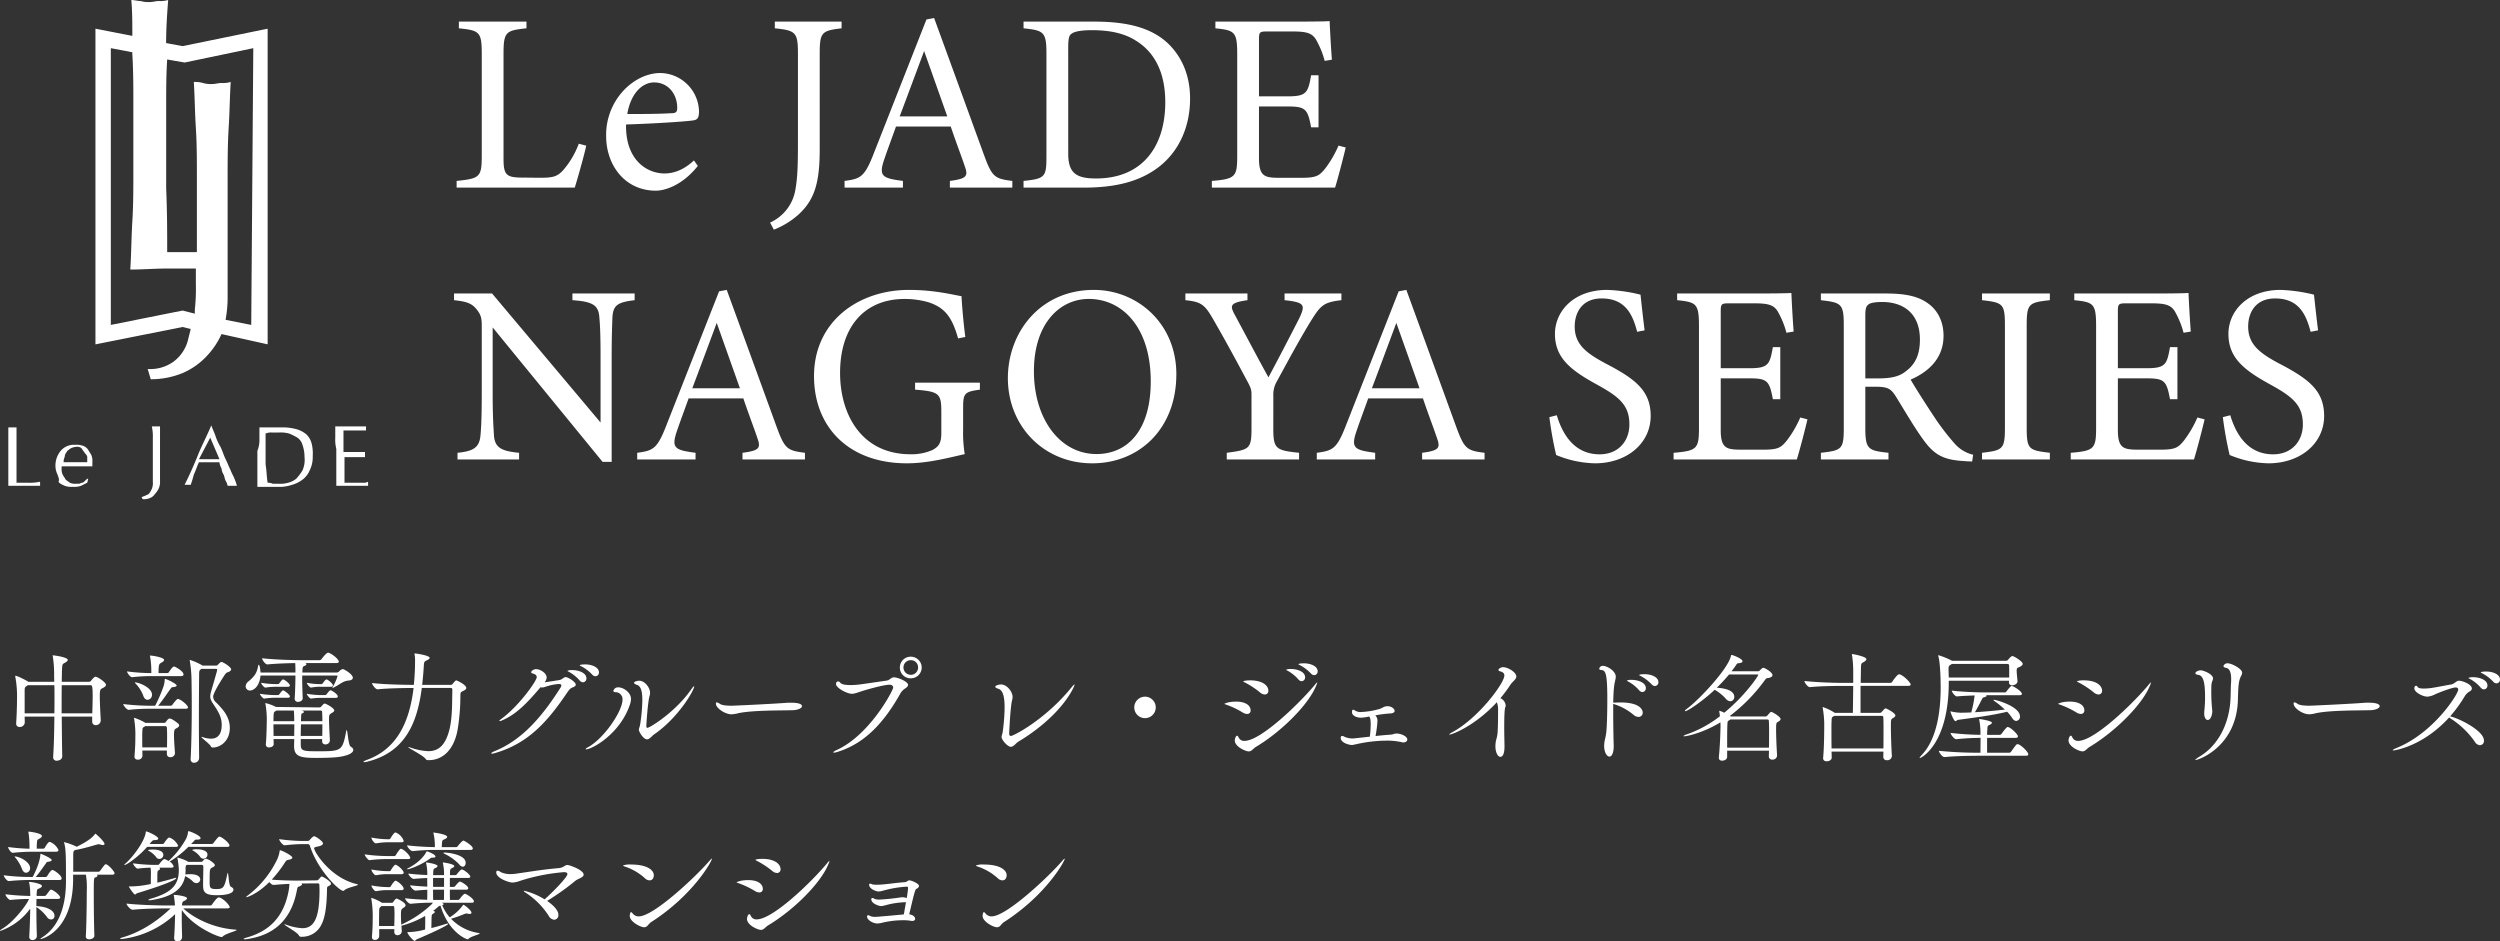 <svg xmlns="http://www.w3.org/2000/svg" width="910.36" height="342.795" viewBox="0 0 910.36 342.795">
  <rect x="0" y="0" width="910.36" height="342.795" fill="#333333" stroke="none"/>
  <g id="グループ_246" data-name="グループ 246" transform="translate(-124.968 -97.681)">
    <path id="パス_178" data-name="パス 178" d="M35.728-27.9c-.484,0-1.54,1.364-1.584,1.452a.969.969,0,0,1-.7.4H23.452c.044-2.288.044-4.048.132-5.1.088-1.5.352-1.452,1.056-1.848.616-.352,1.012-.7,1.012-1.012,0-1.012-4.884-1.672-5.456-1.672-.044,0-.088,0-.088.044s.044.132.088.308A43.3,43.3,0,0,1,20.68-28.2c0,.66.044,1.364.044,2.156h-9.46l-.176-.132c-.352-.264-3.74-2.068-4.532-2.068-.044,0-.044.044-.044.132a1.161,1.161,0,0,0,.044.308,39.232,39.232,0,0,1,.616,6.292c0,1.54,0,5.764-.308,10.428v.176A1.158,1.158,0,0,0,8.1-9.592,1.8,1.8,0,0,0,9.988-11.22v-.044c0-.748-.044-1.452-.044-2.112H20.768c-.044,5.368-.176,10.78-.44,14.564v.176a1.2,1.2,0,0,0,1.32,1.32c.66,0,1.98-.352,1.98-1.628V1.012C23.54-3.256,23.5-8.4,23.452-13.376H34.54v1.76a1.258,1.258,0,0,0,1.32,1.364,1.791,1.791,0,0,0,1.8-1.716V-12.1c-.176-3.036-.352-6.556-.352-8.756,0-2.376.22-2.464.88-2.816.792-.4,1.364-.748,1.364-1.276C39.556-25.828,36.52-27.9,35.728-27.9ZM34.584-14.564H23.408c0-3.74,0-7.3.044-10.252H33.968c.484,0,.748.264.748,4C34.716-19.052,34.628-16.94,34.584-14.564Zm-13.816,0H9.944v-8.1c0-1.188.044-1.408.792-1.892l.352-.264h9.68c.044,1.5.044,3.124.044,4.84C20.812-18.216,20.812-16.412,20.768-14.564Zm60.808-18.7c-.22,0-.264,0-1.32,1.056a.857.857,0,0,1-.66.264H74.712l-.176-.132a22,22,0,0,0-4.4-1.936c-.088,0-.088.044-.088.132a.774.774,0,0,0,.044.264,45.544,45.544,0,0,1,.616,6.908c.044,2.64.088,5.984.088,9.592,0,6.556-.132,13.9-.4,19.052v.132a1.194,1.194,0,0,0,1.232,1.364A1.8,1.8,0,0,0,73.48,1.76c-.044-4.532-.088-9.328-.088-14.036,0-5.72.044-11.308.088-16.192,0-1.716.132-1.76.66-2.156l.176-.132H79.64c.264,0,.44.132.44.352,0,.044-.132.66-2.2,7.744a7.561,7.561,0,0,0-.352,1.936c0,1.056.44,1.76,1.276,3.036,1.452,2.2,2.9,4.312,2.9,7.3,0,1.76-.352,5.06-3.916,5.06A9.675,9.675,0,0,1,74.8-5.9a1.018,1.018,0,0,0-.4-.088c-.088,0-.088,0-.088.044,0,.352,2.948,2.42,3.432,3.388a.738.738,0,0,0,.792.44c2.464,0,6.116-2.2,6.116-7.128,0-4.312-2.948-7.172-4.84-9.152a3.157,3.157,0,0,1-1.232-2.2c0-.264.044-1.584,4.18-7.92.528-.792.792-.88,1.144-1.012.7-.22,1.232-.572,1.232-1.056C85.14-31.372,82.28-33.264,81.576-33.264ZM65.956-10.736s-2.244-1.936-3.212-1.936c-.572,0-1.276,1.1-1.364,1.232a.758.758,0,0,1-.616.352H53.9l-.044-.044a20.341,20.341,0,0,0-4-1.8c-.088,0-.088.044-.088.132a.774.774,0,0,0,.044.264,35.606,35.606,0,0,1,.44,6.82c0,1.672-.044,3.52-.308,6.776v.132a1.061,1.061,0,0,0,1.188,1.1A1.536,1.536,0,0,0,52.844.924c0-.66-.044-1.32-.044-1.936h8.932V.22a1.153,1.153,0,0,0,1.276,1.188A1.568,1.568,0,0,0,64.68,0V-.088c-.176-2.552-.352-4.752-.352-6.424,0-2.068.176-2.2.88-2.6.44-.264,1.012-.572,1.012-1.056A.946.946,0,0,0,65.956-10.736Zm-4.18,8.58H52.8c-.044-1.144-.044-2.244-.044-3.388,0-.792,0-1.628.044-2.464.088-1.5.088-1.232.792-1.716l.22-.176h7.3a.549.549,0,0,1,.616.528c.088,1.056.088,2.112.088,3.256S61.82-3.7,61.776-2.156ZM66-19.756c-.088,0-.176-.044-.264-.044-.44,0-1.716,1.716-1.98,2.112a.825.825,0,0,1-.572.352h-4.62c1.716-2.068,3.52-4.84,4.444-6.072.352-.44.352-.66,1.012-.7.88-.088,1.276-.308,1.276-.572,0-.66-3.74-2.42-4.224-2.42-.132,0-.088.132-.132.484a9.476,9.476,0,0,1-.44,2.288,54.381,54.381,0,0,1-3.036,7H55.616a84.788,84.788,0,0,1-9.768-.616c0,.484,1.276,2.112,1.98,2.112h.044a67.785,67.785,0,0,1,7.612-.4H68.508c.7,0,.924-.22.924-.484C69.432-17.336,67.54-19.184,66-19.756ZM64.592-31.548c-.088,0-.176-.044-.308-.044-.484,0-1.584,1.672-1.8,2.024a.825.825,0,0,1-.572.352H58.7c0-3.212.22-3.344,1.1-3.828.572-.308.924-.66.924-.968,0-.88-4.048-1.584-5.1-1.584-.044,0-.088,0-.088.044a1.119,1.119,0,0,0,.088.308,29.957,29.957,0,0,1,.44,5.412v.616a68.553,68.553,0,0,1-8.844-.616c0,.484,1.144,2.112,1.848,2.112H49.1a60.116,60.116,0,0,1,7.172-.4H66.924c.7,0,.88-.308.88-.572C67.8-29.744,65.692-31.064,64.592-31.548ZM50.2-25.828c-.088,0-.132,0-.132.044q0,.132.4.528a12.781,12.781,0,0,1,2.64,4.18c.352,1.144,1.012,1.584,1.628,1.584A1.765,1.765,0,0,0,56.32-21.34C56.32-23.98,51.48-25.828,50.2-25.828ZM128.656-2.464c-.88-.484-1.1-6.028-1.452-6.028-.044,0-.088.132-.176.484-1.408,7.216-1.672,7.26-10.6,7.26-5.5,0-5.94-.264-5.94-2.64v-1.8h7.788V-4.4a1.094,1.094,0,0,0,1.188,1.144,1.522,1.522,0,0,0,1.628-1.408v-.088c-.088-1.672-.308-5.544-.308-7.568V-12.8c0-1.1.176-1.408.836-1.8.484-.264,1.056-.572,1.056-1.012,0-.924-3.08-2.508-3.432-2.508a.782.782,0,0,0-.44.176c-.264.22-.616.66-.924.968a.645.645,0,0,1-.572.264l-15.84-.176A17.017,17.017,0,0,0,97.636-18.3c-.044,0-.044,0-.044.088a.774.774,0,0,0,.044.264,34.114,34.114,0,0,1,.484,5.1c0,1.76-.088,6.864-.352,9.5v.132a1.051,1.051,0,0,0,1.188,1.056c.528,0,1.672-.22,1.672-1.232v-.044c0-.484-.044-1.1-.044-1.76h7.524c0,1.012-.044,1.848-.044,2.332V-2.6c0,3.872,2.42,4.268,8.228,4.268,2.508,0,5.632-.088,7.3-.264,4-.4,6.028-1.54,6.028-2.64C129.624-1.672,129.316-2.068,128.656-2.464Zm-2.86-28.2c-.528,0-1.188.66-1.364.88a1.312,1.312,0,0,1-.748.352H111.056c0-.308.044-.572.044-.836.088-1.144.088-1.32.792-1.584.352-.132.66-.352.66-.616q0-.2-.4-.4H123.42c.7,0,.924-.264.924-.528,0-.792-2.2-2.684-3.652-3.212a.558.558,0,0,0-.264-.044c-.66,0-2.288,2.244-2.376,2.332a.969.969,0,0,1-.7.4h-6.864c-2.508,0-9.636-.176-14.08-.7,0,.572,1.144,2.244,1.936,2.244h.044c3.08-.308,7.26-.44,10.076-.484.088.836.088,2.42.088,3.432H95.832c-.132-2.332-.528-2.816-.616-2.816-.132,0-.22.176-.264.484-.44,2.376-1.144,3.608-3.52,5.588a2.4,2.4,0,0,0-1.012,1.8,1.545,1.545,0,0,0,1.628,1.5c1.056,0,3.388-1.188,3.784-5.456h12.716c0,2.332-.132,6.336-.264,8.272v.132a1.119,1.119,0,0,0,1.232,1.188c.44,0,1.672-.264,1.672-1.364v-.044c-.044-1.408-.176-4.4-.176-7.172v-1.012H123.6a.233.233,0,0,1,.264.264,18.1,18.1,0,0,1-1.716,3.872,1.191,1.191,0,0,0-.132.352.043.043,0,0,0,.044.044,1.191,1.191,0,0,0,.352-.132c1.848-.836,3.476-2.42,5.324-2.552,1.232-.088,1.716-.528,1.716-1.012C129.448-28.82,126.28-30.668,125.8-30.668ZM118.36-10.56c0,1.408,0,2.86-.044,4.224h-7.832c0-1.408.044-2.948.088-4.224Zm-10.208,0c0,1.056-.044,2.684-.044,4.224h-7.524c0-1.364-.044-2.9-.044-4.224ZM118.36-11.7h-7.788c0-.66.044-1.188.044-1.5.088-1.188.044-1.232.528-1.408.352-.132.484-.308.484-.44,0-.176-.176-.352-.528-.44l-.4-.088h7.084a.476.476,0,0,1,.484.484C118.316-14.168,118.36-12.98,118.36-11.7Zm-10.252,0H100.54c0-.836.044-1.54.044-1.936.088-1.364.132-1.364.7-1.716l.308-.22h6.38C108.064-14.828,108.108-12.936,108.108-11.7Zm13.42-11.22c-.044,0-.088-.044-.176-.044-.4,0-1.144,1.056-1.452,1.452a.8.8,0,0,1-.44.308h-.968a31.992,31.992,0,0,1-5.808-.484c0,.44,1.1,1.76,1.54,1.76h.044A23.847,23.847,0,0,1,118.4-20.2h4.884c.528,0,.7-.264.7-.484C123.992-21.428,122.32-22.572,121.528-22.924Zm-17.292.044c-.044,0-.088-.044-.176-.044s-.4.044-1.364,1.408a.8.8,0,0,1-.44.308h-.264a37.778,37.778,0,0,1-6.38-.484c0,.44,1.1,1.76,1.54,1.76H97.2a27.8,27.8,0,0,1,4.708-.308h3.96c.484,0,.66-.264.66-.528C106.524-21.208,105.16-22.44,104.236-22.88Zm0-4c-.044,0-.088-.044-.176-.044s-.4.044-1.364,1.408a.8.8,0,0,1-.44.308h-.264a33.283,33.283,0,0,1-5.94-.484c0,.44,1.1,1.76,1.54,1.76h.044a23.219,23.219,0,0,1,4.268-.308h3.96c.484,0,.66-.264.66-.528C106.524-25.212,105.16-26.444,104.236-26.884Zm15.8,0c-.044,0-.088-.044-.176-.044s-.4.044-1.364,1.408a.8.8,0,0,1-.44.308h-.264a25.559,25.559,0,0,1-5.1-.484c0,.44,1.1,1.76,1.54,1.76h.044a15.667,15.667,0,0,1,3.432-.308h3.828c.484,0,.66-.264.66-.528C122.188-25.256,120.868-26.488,120.032-26.884Zm47.036.308c-.176,0-.66.528-1.276,1.276a.736.736,0,0,1-.748.352H154.7c.264-2.376.484-4.752.616-7.216.088-1.232.308-1.364,1.1-1.716.528-.264,1.012-.572,1.012-.88,0-.924-5.1-1.628-5.412-1.628a.117.117,0,0,0-.132.132c0,.044.044.088.044.176a13.213,13.213,0,0,1,.176,2.6,82.871,82.871,0,0,1-.44,8.536h-.616c-2.464,0-10.208-.132-14.608-.66,0,.528,1.232,2.288,2.024,2.288h.044c3.828-.4,9.988-.484,12.364-.484h.7c-1.5,12.452-6.072,22.264-17.116,26.224-.616.22-1.144.528-1.144.7,0,.044.088.088.264.088a4.707,4.707,0,0,0,1.276-.22c13.772-3.476,18.084-14.212,19.712-26.8h10.516c.352,0,.616.088.616.748-.132,3.872.088,9.416-1.012,14.168-1.5,6.2-4.224,8.1-7.744,8.1a22.247,22.247,0,0,1-6.512-1.32,2.918,2.918,0,0,0-.7-.176c-.044,0-.088,0-.088.044,0,.308,5.72,3.168,6.336,4.312a.96.96,0,0,0,.836.4h.4c4.224,0,8.712-2.86,10.3-10.56a75.007,75.007,0,0,0,1.1-12.76c.044-1.232-.044-1.364,1.056-1.892.748-.352,1.1-.7,1.1-1.056C170.764-24.992,167.288-26.576,167.068-26.576Zm46.948-5.808c-.088,0-1.936,0-1.936.352,0,.088.352.22.7.4a15.079,15.079,0,0,1,3.872,2.992,1.669,1.669,0,0,0,1.144.572,1.338,1.338,0,0,0,1.276-1.408C219.076-31.372,216.436-32.384,214.016-32.384Zm-4.708,2.068a3.79,3.79,0,0,0-1.716.264c0,.132.308.264.66.44a13.883,13.883,0,0,1,3.784,3.08,1.733,1.733,0,0,0,1.188.66,1.352,1.352,0,0,0,1.276-1.452C214.5-29.3,211.684-30.316,209.308-30.316Zm-2.376,2.552a1.755,1.755,0,0,0-.924.4,2.961,2.961,0,0,1-1.276.66c-1.364.22-4.048.66-5.456.836a2.96,2.96,0,0,0,.748-1.76c0-1.628-2.376-3.036-3.872-3.036-.748,0-1.76.616-1.76,1.1,0,.22.176.4.572.484.88.22,1.452.66,1.452,1.32,0,1.364-6.424,10.472-12.848,15.18-.572.4-.792.66-.792.792,0,.044.044.044.132.044a2.914,2.914,0,0,0,1.012-.308c4.972-2.156,8.844-6.072,13.86-12.012a2.575,2.575,0,0,0,.572.088,4.027,4.027,0,0,0,1.1-.22,19.452,19.452,0,0,1,4.928-1.056c.792,0,1.012.22,1.012.528a2.344,2.344,0,0,1-.4.924C198.22-13.112,190.96-4.84,181.192-.836c-.88.352-1.364.7-1.364.836q0,.132.264.132A5.071,5.071,0,0,0,181.5-.176c11.4-3.388,18.348-10.692,25.564-21.3.836-1.232,1.452-2.2,2.376-2.508q1.188-.4,1.188-1.056C210.628-25.96,207.856-27.764,206.932-27.764Zm46.816,3.476c0-.088,0-.132-.088-.132-.132,0-.44.352-.968,1.1-5.94,8.492-15.224,14.036-15.972,14.036,0,0-.4,0-.4-.572,0-.88.572-9.152,1.188-11.088a3.625,3.625,0,0,0,.176-1.144c0-1.8-1.936-4.356-3.916-4.356-1.012,0-1.936.44-1.936.748,0,.22.264.484,1.056.748,1.276.4,1.98,1.936,1.98,5.5a62.991,62.991,0,0,1-.748,8.624c-.176,1.232-.528,1.76-.528,2.244,0,.616,1.584,3.476,2.992,3.476.968,0,1.892-1.364,2.508-1.76C248.072-12.98,253.748-23.056,253.748-24.288ZM230.34-17.732a6.909,6.909,0,0,0,.4-2.068c0-2.376-2.772-4.224-4.576-4.224a1.737,1.737,0,0,0-1.848,1.276c0,.264.22.44.66.484a2.561,2.561,0,0,1,2.684,2.684c0,4.312-6.908,14.344-12.628,17.38-.528.264-.792.528-.792.66,0,.044.044.088.176.088C216.436-1.452,226.688-6.908,230.34-17.732Zm58.564-.7c-.572,0-1.1,0-1.54.044-5.764.44-19.228,1.056-19.932,1.056-1.364,0-3.344-.088-4.224-.616a3.488,3.488,0,0,0-1.232-.616c-.22,0-.308.132-.308.484,0,1.672,3.388,3.872,5.632,3.872a11.311,11.311,0,0,0,2.508-.4c5.28-1.144,16.28-.968,19.932-1.1,1.584-.044,3.256-.66,3.256-1.452C293-18.392,289.916-18.436,288.9-18.436Zm47.7-12.8a3.981,3.981,0,0,0-4-3.96,3.944,3.944,0,0,0-3.96,3.96,3.906,3.906,0,0,0,3.96,3.916A3.944,3.944,0,0,0,336.6-31.24Zm-10.164,3.564c-.968,0-1.452,1.012-2.6,1.188-1.892.264-8.36,1.232-10.164,1.452-1.012.088-2.024.176-2.992.176-1.848,0-3.344-.264-3.74-.88a.983.983,0,0,0-.792-.44c-.4,0-.748.264-.748.968,0,1.364,3.96,3.52,5.764,3.52,1.1,0,2.112-.484,3.96-1.056,1.8-.572,7.7-2.244,9.812-2.244.792,0,1.276.44,1.276,1.056,0,.924-8.448,17.248-20.636,22.748-.748.352-1.188.66-1.188.836,0,.044.088.088.264.088a4.023,4.023,0,0,0,1.144-.22C316.008-3.564,323-11.44,328.724-21.6a5.223,5.223,0,0,1,1.936-2.068c.66-.44.968-.88.968-1.276C331.628-26.136,327.888-27.676,326.436-27.676Zm8.844-3.608a2.63,2.63,0,0,1-2.64,2.684,2.667,2.667,0,0,1-2.684-2.684,2.63,2.63,0,0,1,2.684-2.64A2.593,2.593,0,0,1,335.28-31.284Zm56.98,6.292c0-.088-.044-.088-.044-.088-.132,0-.484.352-1.1,1.1-9.636,11.836-21.164,17.644-22,17.644-.66,0-.66-.66-.66-.748,0-1.1.484-10.3,1.056-12.276a4.09,4.09,0,0,0,.176-1.188c0-1.848-2.024-4.532-4.18-4.532-.836,0-2.112.352-2.112.836,0,.22.308.484,1.144.748,1.452.484,2.244,2.376,2.244,6.732a68.21,68.21,0,0,1-.616,8.4c-.132,1.32-.484,1.848-.484,2.332,0,1.276,2.288,3.652,3.344,3.652s1.98-1.408,2.64-1.8C387.992-13.992,392.26-24.42,392.26-24.992Zm29.568,8.272a3.925,3.925,0,0,0-3.916-3.916A3.925,3.925,0,0,0,414-16.72a3.925,3.925,0,0,0,3.916,3.916A3.925,3.925,0,0,0,421.828-16.72Zm53.9-16.06c-.088,0-1.936,0-1.936.352,0,.088.352.22.7.4a15.078,15.078,0,0,1,3.872,2.992,1.669,1.669,0,0,0,1.144.572,1.338,1.338,0,0,0,1.276-1.408C480.788-31.768,478.148-32.78,475.728-32.78Zm-4.708,2.068a3.79,3.79,0,0,0-1.716.264c0,.132.308.264.66.44a13.883,13.883,0,0,1,3.784,3.08,1.733,1.733,0,0,0,1.188.66,1.352,1.352,0,0,0,1.276-1.452C476.212-29.7,473.4-30.712,471.02-30.712Zm-14.96,4.136c-1.32,0-2.376.22-2.376.4,0,.044.176.176.484.308a32.055,32.055,0,0,1,5.588,3.652,2.882,2.882,0,0,0,1.8.792,1.285,1.285,0,0,0,1.276-1.408C462.836-24.288,461.3-26.576,456.06-26.576Zm24.068,2.2a7.572,7.572,0,0,0,.528-1.452v-.044c-.088,0-.44.352-1.012,1.056-5.016,6.072-19.448,20.284-25.52,20.284a2.187,2.187,0,0,1-2.112-1.232c-.132-.352-.352-.66-.572-.66-.484,0-.836,1.188-.836,1.716,0,2.288,3.96,4,5.06,4s1.54-.968,2.684-1.672C467.676-7.964,477.356-17.688,480.128-24.376Zm-29.084,5.544c-3.036,0-4.224.792-4.224.792,0,.088.176.132.528.264a31.673,31.673,0,0,1,6.072,2.86,3.286,3.286,0,0,0,1.672.572,1.212,1.212,0,0,0,1.276-1.32C456.368-17.248,454.828-18.832,451.044-18.832ZM509.476-7.216c-.836,0-1.188.4-2.376.44-1.5.088-3.344.264-5.236.484a45.038,45.038,0,0,0,.7-5.456,2.7,2.7,0,0,0-.792-2.068,40.442,40.442,0,0,1,5.368-.7c1.188-.044,1.672-.44,1.672-.924,0-.792-1.144-1.716-2.6-1.716a3.4,3.4,0,0,0-1.408.308,8.1,8.1,0,0,1-1.672.748,28.861,28.861,0,0,1-6.424,1.056,3.957,3.957,0,0,1-2.244-.484,1.631,1.631,0,0,0-.748-.352c-.4,0-.44.616-.44.88,0,1.188,1.5,2.024,3.3,2.024a14.951,14.951,0,0,0,2.948-.44c.44.4.572,1.276.572,2.992a36.241,36.241,0,0,1-.308,4.356c-5.9.66-6.072.66-6.2.66a7.445,7.445,0,0,1-2.948-.572,2.055,2.055,0,0,0-.44-.22,1.147,1.147,0,0,0-.484-.132c-.308,0-.528.22-.528.748,0,1.672,2.86,2.552,4.18,2.552.088,0,.088,0,1.98-.4A50.889,50.889,0,0,1,505.78-4.62a23.528,23.528,0,0,1,5.632.572,2.575,2.575,0,0,0,.572.088c.836,0,1.452-.484,1.452-1.056C513.436-6.2,511.1-7.216,509.476-7.216Zm38.808-24.156c-.748,0-1.672.572-1.672,1.012,0,.176.132.352.572.484,1.144.308,1.584.792,1.584,1.54,0,2.772-9.372,15.488-19.008,20.68-.616.308-1.056.66-1.056.792a.154.154,0,0,0,.088.044c.88,0,9.152-3.036,17.248-11.792a7.245,7.245,0,0,1,.44,2.86c0,2.464,0,5.412-.176,8.272a13.443,13.443,0,0,1-.572,2.772,12.283,12.283,0,0,0-.22,2.068c0,2.42.924,3.916,1.8,3.916,1.584,0,1.54-3.476,1.5-4.4,0-.616-.088-3.52-.088-6.556,0-3.212.088-6.512.4-7.128a1.765,1.765,0,0,0,.132-.66,3.194,3.194,0,0,0-1.936-2.6,47.482,47.482,0,0,0,3.608-4.84c.792-1.232,2.2-2.024,2.2-3.08C553.124-29.48,550.132-31.372,548.284-31.372Zm51.524,2.552c-.088,0-1.936,0-1.936.352,0,.088.352.22.7.4a15.079,15.079,0,0,1,3.872,2.992,1.669,1.669,0,0,0,1.144.572,1.338,1.338,0,0,0,1.276-1.408C604.868-27.808,602.228-28.82,599.808-28.82ZM595.1-26.752a3.79,3.79,0,0,0-1.716.264c0,.132.308.264.66.44a13.883,13.883,0,0,1,3.784,3.08,1.733,1.733,0,0,0,1.188.66,1.352,1.352,0,0,0,1.276-1.452C600.292-25.74,597.476-26.752,595.1-26.752Zm-4,8.228c-.7,0-1.408.044-2.068.044-.22,0-.44.044-.616.044.044-2.332.132-4.444.308-5.852.176-1.672.616-2.684.616-3.608,0-2.156-3.256-3.96-4.664-3.96a1.332,1.332,0,0,0-1.364,1.012c0,.308.264.484.88.528,1.54.088,2.068,1.76,2.068,10.56,0,4.664-.132,10.164-.4,12.276a23.1,23.1,0,0,1-.528,2.728,11.357,11.357,0,0,0-.22,2.024c0,2.42,1.012,3.916,1.936,3.916.88,0,1.628-1.452,1.54-4.356-.044-.66-.176-6.2-.176-11.66V-18a20.846,20.846,0,0,1,7.48,4.048,2.916,2.916,0,0,0,1.716.7,1.514,1.514,0,0,0,1.54-1.584C599.148-16.192,597.608-18.524,591.1-18.524Zm54.868,3.432c-.22,0-.352.088-1.5,1.408a.8.8,0,0,1-.66.264H631.224c-.044,0-.044-.044-.088-.044l-.22-.176a61.544,61.544,0,0,0,12.716-13.024c.616-.836.7-.66,1.408-.792,1.012-.22,1.364-.616,1.364-1.012,0-1.1-2.86-2.684-3.344-2.684-.308,0-.88.572-1.276.968a1.03,1.03,0,0,1-.748.308h-9.548c.528-.7,1.1-1.408,1.584-2.156.352-.528.4-.748,1.012-.792,1.012-.044,1.408-.352,1.408-.748,0-.836-3.476-2.244-3.96-2.244-.22,0-.22.132-.264.4-1.1,4.84-11.88,16.192-16.016,19.184-.528.4-.748.66-.748.792,0,.044.044.088.132.088.968,0,6.512-3.828,10.736-7.788a16.3,16.3,0,0,1,3.96,3.168,2.4,2.4,0,0,0,1.716,1.012,1.5,1.5,0,0,0,1.452-1.584c0-2.816-4.8-3.256-6.38-3.344a58.431,58.431,0,0,0,4.488-4.84H640.86c.264,0,.352.044.352.176,0,.4-4.576,7.348-12.364,13.772a6.909,6.909,0,0,0-1.76-.7c-.044,0-.088.044-.088.132a1.556,1.556,0,0,1,.044.264,13.77,13.77,0,0,1,.22,1.584A42.428,42.428,0,0,1,615.472-7c-.968.308-1.452.572-1.452.7,0,.088.088.088.264.088,1.144,0,7.128-1.364,13.156-5.06.044.7.044,1.276.044,1.5-.044,2.2-.176,7-.616,11.22v.176c0,.748.572,1.056,1.232,1.056.836,0,1.8-.528,1.8-1.364V-.968h15.224c0,.66-.044,1.364-.044,2.024a1.163,1.163,0,0,0,1.276,1.232A1.586,1.586,0,0,0,648.076.836V.748c-.176-2.772-.352-6.908-.352-9.328,0-2.508.044-2.552.88-2.992.44-.264.748-.572.748-.924C649.352-13.332,646.36-15.092,645.964-15.092Zm-.836,13.024H629.9c0-3.168,0-6.512.088-8.36.088-1.364,0-1.188.836-1.716l.264-.176h13.464a.468.468,0,0,1,.528.484c.088,1.056.088,2.552.088,4.268C645.172-5.9,645.172-3.96,645.128-2.068Zm47.7-26.664c-.088,0-.176-.044-.308-.044-.748,0-2.464,2.64-2.508,2.728a.833.833,0,0,1-.7.4h-10.78l.088-5.412c.044-1.54.088-1.672.88-2.112.66-.352,1.1-.748,1.1-1.1,0-1.012-5.016-1.892-5.236-1.892a.154.154,0,0,0-.044.088.774.774,0,0,0,.044.264,40.549,40.549,0,0,1,.44,6.424v3.74h-4c-2.508,0-9.284-.176-13.772-.7,0,.572,1.188,2.244,1.98,2.244h.044c3.872-.4,9.152-.44,11.572-.44h4.18l-.132,9.812h-6.6l-.044-.044a19.12,19.12,0,0,0-4.268-2.068c-.088,0-.088.044-.088.132a.774.774,0,0,0,.044.264,38.429,38.429,0,0,1,.528,5.368c0,2.244,0,8.492-.4,12.76V1.8c0,.792.616,1.1,1.32,1.1.836,0,1.8-.484,1.8-1.32V1.54c0-.66-.044-1.364-.044-2.156H686.8c0,.66-.044,1.276-.044,1.892a1.211,1.211,0,0,0,1.364,1.232,1.627,1.627,0,0,0,1.76-1.452V.968C689.7-1.8,689.524-7,689.524-9.768c0-2.552,0-2.684.88-3.124.44-.264.748-.572.748-.88,0-.968-3.344-2.6-3.52-2.6-.264,0-.528.264-1.5,1.364a.8.8,0,0,1-.66.264h-7v-9.812h17.292c.748,0,.968-.264.968-.528C696.74-25.652,694.408-28.16,692.824-28.732ZM686.8-1.76H667.92c-.044-2.112-.044-4.488-.044-6.424,0-1.452,0-2.684.044-3.52.044-1.364.044-1.452,1.056-1.936h17.248a.468.468,0,0,1,.528.484c.088,1.1.088,2.86.088,4.928C686.84-6.2,686.84-3.916,686.8-1.76Zm46.948-33.66c-.44,0-1.32,1.056-1.54,1.364a.919.919,0,0,1-.7.352H711.744l-.132-.088a26.974,26.974,0,0,0-4.752-1.936c-.044,0-.088.044-.088.132a.774.774,0,0,0,.044.264c.836,3.08.836,10.736.836,11.4,0,7.964-1.188,18.524-6.864,24.508-.572.616-.792.924-.792,1.056,0,.044,0,.088.088.088.4,0,10.516-4.928,10.516-27.632v-.528h21.956c0,.132-.044.264-.044.4v.132a1.086,1.086,0,0,0,1.232,1.144c.616,0,1.892-.484,1.892-1.452v-.088c-.088-1.012-.308-2.948-.308-3.74v-.176c.088-1.056.22-.792,1.232-1.32.572-.308.968-.616.968-1.056C737.528-33.4,734.4-35.42,733.744-35.42Zm1.892,32.076c-.352,0-.528.176-2.332,2.728a.9.9,0,0,1-.7.4h-8.052V-5.632h10.34c.7,0,.88-.264.88-.528,0-.836-2.816-3.432-3.74-3.432-.4,0-1.628,1.672-2.2,2.464a.9.9,0,0,1-.7.4h-4.576c0-.792.044-1.452.088-1.98.088-1.628.176-1.276,1.056-1.76.352-.22.616-.44.616-.66,0-.7-4.312-1.364-4.576-1.364-.088,0-.088.044-.088.088a.589.589,0,0,0,.044.22,24.611,24.611,0,0,1,.44,4.752v.7a106.867,106.867,0,0,1-10.868-.7c0,.572,1.276,2.288,2.068,2.288h.044a86.887,86.887,0,0,1,8.8-.484c0,1.8-.044,4.092-.044,5.412h-.836a142.668,142.668,0,0,1-14.3-.7c0,.572,1.232,2.288,2.024,2.288h.044c3.784-.4,9.768-.484,12.012-.484h17.6c.7,0,.88-.264.88-.528C739.552-.572,736.648-3.344,735.636-3.344Zm-2.024-21.164c-.4,0-.528.088-2.024,1.98-.176.22-.264.352-.528.352h-7.612c-2.068,0-8.58-.22-11.748-.66,0,.572,1.188,2.112,1.848,2.112h.044c1.232-.132,4.048-.264,6.424-.352a41.664,41.664,0,0,1-1.232,6.2c-1.408.044-2.728.088-4,.088a18.068,18.068,0,0,1-3.256-.44.859.859,0,0,0-.308-.044c-.044,0-.044,0-.044.044,0,.088,1.188,3.52,1.892,3.52.264,0,.528-.44.924-.484,5.764-.792,11.792-1.5,17.864-2.948a14.907,14.907,0,0,1,1.8,2.244c.484.792,1.012,1.1,1.5,1.1a1.5,1.5,0,0,0,1.364-1.628c0-3.652-8.668-6.072-9.5-6.072-.088,0-.132.044-.132.088,0,.088.088.176.22.308a30.073,30.073,0,0,1,3.916,3.168c-3.7.44-7.436.748-10.912.968.836-1.364,2.024-3.7,2.508-4.62.176-.308.264-.7.7-.792.66-.132,1.012-.352,1.012-.528a.318.318,0,0,0-.176-.264h12.232c.66,0,.836-.22.836-.484C737.22-22.616,734.1-24.508,733.612-24.508Zm-1.012-3.08h-22c0-.4-.044-.792-.044-1.144,0-.792-.044-1.364-.044-1.8,0-1.364.176-1.32.836-1.76l.352-.264h20.2c.484,0,.66.264.66.572.044.484.044,1.628.044,2.86Zm27.06,1.012c-1.32,0-2.376.22-2.376.4,0,.044.176.176.484.308a32.055,32.055,0,0,1,5.588,3.652,2.882,2.882,0,0,0,1.8.792,1.285,1.285,0,0,0,1.276-1.408C766.436-24.288,764.9-26.576,759.66-26.576Zm24.068,2.2a7.573,7.573,0,0,0,.528-1.452v-.044c-.088,0-.44.352-1.012,1.056-5.016,6.072-19.448,20.284-25.52,20.284a2.188,2.188,0,0,1-2.112-1.232c-.132-.352-.352-.66-.572-.66-.484,0-.836,1.188-.836,1.716,0,2.288,3.96,4,5.06,4s1.54-.968,2.684-1.672C771.276-7.964,780.956-17.688,783.728-24.376Zm-29.084,5.544c-3.036,0-4.224.792-4.224.792,0,.088.176.132.528.264a31.672,31.672,0,0,1,6.072,2.86,3.286,3.286,0,0,0,1.672.572,1.212,1.212,0,0,0,1.276-1.32C759.968-17.248,758.428-18.832,754.644-18.832Zm51.92-7.524a2.247,2.247,0,0,0,.264-.88c0-1.672-3.608-2.992-4.444-2.992-1.012,0-1.98.572-1.98,1.056,0,.352.528.528.836.572,2.288.132,2.684,3.388,2.684,8.536,0,1.408-.088,2.728-.264,4.664a4.524,4.524,0,0,0-.044.748c0,1.716.616,2.508,1.276,2.508,1.188,0,1.672-2.2,1.672-3.124,0-.264-.044-.572-.088-1.012a61.927,61.927,0,0,1-.264-7.744A6.406,6.406,0,0,1,806.564-26.356Zm10.428-1.716a2.954,2.954,0,0,0,.44-1.276c0-1.452-3.872-3.432-5.236-3.432a1.533,1.533,0,0,0-1.584,1.012c0,.352.528.572.792.616,1.144.132,2.024,1.1,2.024,4.092,0,.44,0,.924-.044,1.452-.132,2.112-.088,3.476-.176,5.368-.352,9.636-4.664,17.38-11.088,21.3-1.276.792-1.76,1.188-1.76,1.32,0,.044.044.044.132.044,1.144,0,15.092-4.972,15.4-22.22C816.024-24.948,816.2-26.4,816.992-28.072Zm46.42,9.636c-.572,0-1.1,0-1.54.044-5.764.44-19.228,1.056-19.932,1.056-1.364,0-3.344-.088-4.224-.616a3.488,3.488,0,0,0-1.232-.616c-.22,0-.308.132-.308.484,0,1.672,3.388,3.872,5.632,3.872a11.311,11.311,0,0,0,2.508-.4c5.28-1.144,16.28-.968,19.932-1.1,1.584-.044,3.256-.66,3.256-1.452C867.5-18.392,864.424-18.436,863.412-18.436Zm42.856-11.352c-.088,0-1.936,0-1.936.352,0,.088.352.22.7.4a15.079,15.079,0,0,1,3.872,2.992,1.669,1.669,0,0,0,1.144.572,1.338,1.338,0,0,0,1.276-1.408C911.328-28.776,908.688-29.788,906.268-29.788ZM901.56-27.72a3.79,3.79,0,0,0-1.716.264c0,.132.308.264.66.44a13.883,13.883,0,0,1,3.784,3.08,1.733,1.733,0,0,0,1.188.66,1.352,1.352,0,0,0,1.276-1.452C906.752-26.708,903.936-27.72,901.56-27.72Zm-8.4,14.256a49.294,49.294,0,0,0,5.236-7.172,5.256,5.256,0,0,1,2.068-2.024,1.165,1.165,0,0,0,.616-.924c0-1.672-3.7-2.86-4.664-2.86-1.012,0-1.628,1.144-2.816,1.364-1.364.22-5.852,1.1-7.172,1.276a21.975,21.975,0,0,1-2.86.22c-1.144,0-2.068-.176-2.288-.66a.572.572,0,0,0-.528-.352c-.308,0-.616.264-.616.968,0,1.364,2.992,2.992,4.8,2.992a7.875,7.875,0,0,0,2.992-.968c2.068-.88,6.072-2.376,7.26-2.376.7,0,.924.352.924.792,0,1.584-8.888,15.752-22.484,21.252-.88.352-1.364.66-1.364.792,0,.044.088.088.264.088.66,0,10.868-1.628,20.284-12.012a6.88,6.88,0,0,0,.748.528,31.1,31.1,0,0,1,8.536,8.228,2.446,2.446,0,0,0,1.936,1.364,1.541,1.541,0,0,0,1.452-1.716C905.476-8.316,896.06-12.892,893.156-13.464ZM39.468,40.4c-.264,0-.44.22-1.98,2.288-.176.22-.352.44-.616.44h-9.24V37.984c0-2.376,0-2.42.836-2.816H28.6c2.816-.484,6.952-1.76,7.788-1.98a2.27,2.27,0,0,1,.484-.088,1.765,1.765,0,0,1,.66.132,4.389,4.389,0,0,0,.88.176c.4,0,.616-.176.616-.44,0-.792-3.08-3.7-3.344-3.7-.044,0-.088.088-.176.176-1.32,1.892-4.708,3.652-6.6,4.576l-.176-.088a23.708,23.708,0,0,0-4.356-1.584c-.044,0-.088,0-.088.044a.478.478,0,0,0,.044.22c.616,2.068.66,4.708.66,13.6v.352c0,6.292-1.232,15.532-8.4,20.284-.66.44-.924.66-.924.748,0,.044.044.044.088.044.4,0,11.572-2.684,11.836-21.3V44.188h4.664a29.143,29.143,0,0,1,.308,6.028c0,4.752-.132,13.508-.352,16.368v.088c0,.748.572,1.056,1.276,1.056.968,0,1.848-.616,1.848-1.276-.132-3.344-.22-9.812-.22-14.564,0-6.556,0-6.556.66-6.732.4-.132.7-.352.7-.572a.532.532,0,0,0-.264-.4h5.632c.66,0,.836-.264.836-.528C42.68,43.088,40.392,40.4,39.468,40.4ZM19.8,49.688c-.088,0-.176-.044-.264-.044-.22,0-.308.044-1.672,1.892a.987.987,0,0,1-.616.4H14.3a11.124,11.124,0,0,1,.044-1.232c.088-1.452.22-1.144,1.188-1.628.44-.22.7-.528.7-.792,0-.792-3.7-1.452-4.532-1.452-.132,0-.176,0-.176.088a1.73,1.73,0,0,0,.088.264,19.075,19.075,0,0,1,.352,3.916c0,.264.044.528.044.836a84.433,84.433,0,0,1-9.064-.616c0,.484,1.1,2.068,1.8,2.068H4.8c2.772-.264,4.8-.352,6.732-.352-.7,1.98-5.632,8.492-9.856,10.912-.484.308-.7.528-.7.616s.044.088.176.088a22.863,22.863,0,0,0,10.824-8.1c-.044,3.256-.176,7.084-.352,10.076v.132a1.11,1.11,0,0,0,1.144,1.232,1.532,1.532,0,0,0,1.628-1.408V66.5c-.132-3.168-.176-7.128-.176-10.516A14.635,14.635,0,0,1,18,59.5a1.944,1.944,0,0,0,1.584,1.012,1.265,1.265,0,0,0,1.232-1.364c0-1.056-1.012-3.124-6.512-3.52h-.088c0-.924,0-1.8.044-2.6h7.656c.7,0,.968-.264.968-.528C22.88,51.8,21.032,50.172,19.8,49.688Zm.22-7.216c-.528,0-1.628,1.8-1.848,2.2a.754.754,0,0,1-.528.352H13.992c1.5-1.8,2.816-3.74,3.652-4.884.308-.44.308-.616.924-.66.836-.088,1.232-.352,1.232-.616,0-.66-3.828-2.288-4.048-2.288-.088,0-.044.132-.088.44-.22,2.64-1.76,6.072-2.772,8.008h-.264a76.745,76.745,0,0,1-10.3-.616c0,.484,1.1,2.112,1.848,2.112h.044a79.643,79.643,0,0,1,8.272-.4H22.572c.66,0,.836-.264.836-.572C23.408,44.452,20.68,42.472,20.02,42.472Zm-.748-10.164c-.044-.044-.132-.044-.264-.044-.572,0-1.672,1.98-1.716,2.112a.848.848,0,0,1-.528.352h-2.42c0-.572,0-1.276.044-1.8.132-1.5,0-1.32,1.056-1.936.484-.264.792-.572.792-.88,0-.924-3.828-1.584-4.884-1.584a.1.1,0,0,0-.088.088c0,.044.044.132.088.308a31.206,31.206,0,0,1,.352,5.148c0,.22.044.44.044.66a65.967,65.967,0,0,1-7.832-.616c0,.484.968,2.112,1.716,2.112h.044a69.889,69.889,0,0,1,7.744-.4h7.964c.66,0,.88-.308.88-.616A5.7,5.7,0,0,0,19.272,32.308ZM6.292,37.544H6.248c0,.088.132.22.352.484a14.17,14.17,0,0,1,2.332,3.96c.352,1.056.968,1.5,1.54,1.5a1.6,1.6,0,0,0,1.452-1.716C11.924,39.524,8.052,37.544,6.292,37.544ZM86.724,64.208c-8.4-.572-15.532-4.444-19.008-7.744H83.688c.748,0,.924-.22.924-.484,0-.484-1.848-2.816-3.7-3.476a.558.558,0,0,0-.264-.044c-.66,0-2.024,1.892-2.42,2.552a.9.9,0,0,1-.7.4h-10.3c0-.132.044-.308.044-.44.088-1.144.528-1.056,1.188-1.452.352-.22.616-.484.616-.748,0-.748-3.916-1.232-4.576-1.232q-.264,0-.264.132a.4.4,0,0,0,.044.22,30.385,30.385,0,0,1,.4,3.52H61.644c-2.508,0-10.164-.176-14.608-.7,0,.572,1.408,2.244,2.244,2.244h.044c3.872-.4,9.724-.484,12.144-.484H63.1c-6.2,5.9-12.32,9.064-17.512,10.56-.572.176-.88.352-.88.484,0,.044.132.088.4.088a3.8,3.8,0,0,0,.66-.044,34.455,34.455,0,0,0,18.964-8.976c-.044,2.6-.176,6.16-.352,8.4v.176a1.17,1.17,0,0,0,1.188,1.32,1.606,1.606,0,0,0,1.716-1.5v-.088c-.044-1.672-.132-4.268-.132-6.776,0-1.056,0-2.068.044-3.036,4.4,6.336,13.376,9.812,14.432,9.812a.612.612,0,0,0,.484-.22c1.056-1.056,5.016-1.98,5.016-2.332Q87.12,64.208,86.724,64.208ZM81.136,30.372c-.088,0-.176-.044-.264-.044-.22,0-.484.088-2.2,2.376a.839.839,0,0,1-.528.308H70.576L71.544,32c.484-.572.484-.572,1.1-.572.88,0,1.364-.176,1.364-.528,0-.968-3.916-2.552-4.356-2.552-.176,0-.176.088-.22.44a7.906,7.906,0,0,1-.7,2.332,31.993,31.993,0,0,1-6.292,8.008l-.088.088a11.862,11.862,0,0,0-1.276-.66c-.088,0-.176-.044-.264-.044-.484,0-1.628,1.54-1.8,1.76a.852.852,0,0,1-.484.352H56.848a60.907,60.907,0,0,1-7.436-.572c0,.484,1.144,1.936,1.672,1.936h.044a45.771,45.771,0,0,1,4.664-.352,13.314,13.314,0,0,1,.132,2.244c0,.528-.044,2.244-.044,3.7a37.133,37.133,0,0,1-6.776.88H48.18c-.308,0-.308.044-.308.044a14.8,14.8,0,0,0,1.892,2.684.905.905,0,0,0,.4.22c.264,0,.4-.352.792-.484,10.516-3.212,14.168-4.928,14.168-5.456,0-.088-.088-.132-.22-.132a1.36,1.36,0,0,0-.352.088c-1.936.572-4,1.144-6.292,1.672V44.1c.088-1.408.132-1.32.528-1.54a.628.628,0,0,0,.44-.528.47.47,0,0,0-.308-.4H63.36c.616,0,.836-.22.836-.484a3.238,3.238,0,0,0-1.452-1.716l.044-.044a34.791,34.791,0,0,0,6.776-5.324H83.688c.66,0,.836-.264.836-.528C84.524,32.748,82.368,30.9,81.136,30.372Zm3.916,18.216c-.836-.4-.836-5.06-1.144-5.06-.044,0-.088.132-.176.484-1.056,4.972-1.364,5.412-4.092,5.412-2.244,0-2.332-.528-2.332-2.64,0-4.664,0-4.708,1.012-5.236.528-.264.88-.484.88-.836,0-.66-2.42-2.332-3.344-2.332-.4,0-1.012.792-1.012.792a.755.755,0,0,1-.7.352H69.476l-.132-.132a16.056,16.056,0,0,0-3.652-1.408.117.117,0,0,0-.132.132,1.906,1.906,0,0,1,.044.22,25.886,25.886,0,0,1,.44,3.256c0,.308.044.616.044.924,0,5.9-3.3,8.36-9.944,10.34-.792.22-1.144.44-1.144.528s.176.132.44.132a7.758,7.758,0,0,0,.836-.088c7.26-1.188,11.22-3.872,12.1-8.712a10.16,10.16,0,0,1,2.684,1.8,1.961,1.961,0,0,0,1.452.748A1.371,1.371,0,0,0,73.876,45.9c0-.616-.484-1.892-3.7-1.892a10.078,10.078,0,0,0-1.716.132c.044-.572.088-1.144.088-1.76v-.7a1.536,1.536,0,0,1,.352-1.056h5.412a.611.611,0,0,1,.7.7c0,1.452-.088,4.708-.088,6.512,0,2.288.22,3.828,4.84,3.828,4.224,0,6.2-.792,6.2-2.024C85.976,49.248,85.712,48.9,85.052,48.588ZM62.832,30.724c-.088,0-.176-.044-.308-.044a.475.475,0,0,0-.308.132,10.1,10.1,0,0,0-1.5,1.892.68.68,0,0,1-.528.308H55.44c1.1-1.32,1.188-1.408,1.8-1.408.748,0,1.364-.176,1.364-.528,0-.88-3.872-2.64-4.444-2.64-.132,0-.088.132-.132.484-.528,3.3-4.62,8.8-7.348,11.176-.308.264-.44.44-.44.528,0,.044.044.044.088.044.7,0,4.928-2.86,8.228-6.6H64.988c.66,0,.836-.22.836-.484A5.862,5.862,0,0,0,62.832,30.724Zm-6.16,4.312c-.088,0-1.8,0-1.8.264,0,.044.132.132.352.264a8.165,8.165,0,0,1,2.508,2.112A1.549,1.549,0,0,0,59,38.468a1.5,1.5,0,0,0,1.452-1.452C60.456,35.652,58.7,35.036,56.672,35.036Zm15.972-.088a3.707,3.707,0,0,0-1.672.22c0,.088.088.176.352.308a7.952,7.952,0,0,1,2.464,2.112,1.549,1.549,0,0,0,1.276.792,1.5,1.5,0,0,0,1.452-1.5C76.516,35.344,74.228,34.948,72.644,34.948Zm45.5,9.9c-.176,0-.308.132-1.144,1.056a.816.816,0,0,1-.748.352l-6.16.088H108.9c-2.332,0-5.852-.088-8.976-.352a44.894,44.894,0,0,0,4.8-6.248c.484-.748.616-.836,1.32-.968.968-.176,1.364-.44,1.364-.792,0-.748-3.872-2.684-4.444-2.684-.176,0-.132.132-.176.352a10.954,10.954,0,0,1-.836,2.86,35.838,35.838,0,0,1-10.692,13.2c-.44.352-.66.528-.66.66a.154.154,0,0,0,.088.044c.132,0,3.828-1.012,8.36-5.544.44.528,1.056,1.056,1.5,1.056h.044c2.024-.176,4-.308,5.764-.4a17.894,17.894,0,0,1-.308,2.684c-1.8,9.416-7,14.52-15.18,16.852-.66.176-1.188.4-1.188.528q0,.132.4.132a8.134,8.134,0,0,0,1.144-.132c9.416-1.408,15.8-6.908,17.82-17.556.308-1.628.4-1.32.968-1.584.528-.22.924-.484.924-.748,0-.132-.088-.22-.22-.308l5.9-.044c.616,0,.66.308.66.748,0,.616.044,1.232.044,1.892,0,10.692-2.332,13.684-6.248,13.684a19.811,19.811,0,0,1-5.9-1.276,2.891,2.891,0,0,0-.572-.132c-.044,0-.088,0-.088.044,0,.308,4.84,2.948,5.28,3.96a.816.816,0,0,0,.7.528h.4a7.813,7.813,0,0,0,7.172-4.532c1.54-2.992,1.892-7.964,1.98-12.452.044-1.012-.088-1.144.616-1.5.616-.308.836-.572.836-.836C121.484,46.564,118.448,44.848,118.14,44.848ZM130.9,47.62c-9.812-2.288-15.532-11.88-15.532-13.024,0-.484.7-.484,1.892-.792.7-.176,1.32-.528,1.32-1.012,0-.748-2.64-2.6-3.212-2.6-.4,0-1.32.968-1.584,1.32a1.056,1.056,0,0,1-.7.4h-2.068a68.83,68.83,0,0,1-8.4-.66c0,.528,1.32,2.244,1.98,2.244h.044a60.65,60.65,0,0,1,6.468-.44h1.848c.44,0,.7.132.88.7,2.992,9.108,10.692,16.324,12.1,16.324a.611.611,0,0,0,.44-.22c1.012-1.012,4.928-1.628,4.928-2.024C131.3,47.752,131.164,47.664,130.9,47.62Zm44.44,17.82a17.478,17.478,0,0,1-10.12-5.192,50.233,50.233,0,0,0,5.016-1.8,1.521,1.521,0,0,1,.528-.132,2.208,2.208,0,0,1,.528.088,3.452,3.452,0,0,0,.616.088c.484,0,.748-.176.748-.44,0-.88-2.6-2.9-2.992-2.9-.088,0-.088.088-.132.176a16.9,16.9,0,0,1-4.8,4.4,16.6,16.6,0,0,1-2.728-4.4c.308-.088.484-.264.484-.44,0-.132-.088-.22-.66-.484H172.7c.66,0,.836-.22.836-.484,0-1.012-2.772-2.772-3.3-2.772-.4,0-1.232,1.056-1.848,1.848a.811.811,0,0,1-.616.4h-2.948c-.044-.792-.044-2.2-.044-3.74h5.808c.7,0,.88-.264.88-.528,0-.88-2.552-2.42-3.036-2.42-.4,0-1.5,1.364-1.628,1.54a.887.887,0,0,1-.66.4H164.78V45.376h6.6c.66,0,.836-.22.836-.484,0-.748-2.42-2.6-3.08-2.6-.264,0-.748.4-1.76,1.672a.811.811,0,0,1-.616.4h-1.936V43.7c.044-1.8.176-1.584,1.012-2.024.352-.22.572-.44.572-.616,0-.748-3.784-1.32-4.092-1.32-.044,0-.088.044-.088.132a.589.589,0,0,0,.044.22,19.259,19.259,0,0,1,.4,4.268h-4c0-.264.044-.484.044-.66.044-1.8.176-1.584,1.012-2.024.352-.22.572-.44.572-.616,0-.748-3.784-1.32-4.092-1.32-.044,0-.088.044-.088.132a.589.589,0,0,0,.044.22,18.618,18.618,0,0,1,.4,4.224c-2.068-.088-4.488-.22-6.908-.528,0,.484,1.232,1.936,1.98,1.936h.044c1.892-.176,3.476-.264,4.884-.308l-.044.4c0,.132.044,1.276.044,2.728-1.8-.088-3.916-.22-6.248-.484,0,.484,1.232,1.936,1.98,1.936h.044c1.76-.176,3.08-.264,4.224-.308,0,1.276,0,2.684-.044,3.652-2.552-.088-5.632-.264-8.052-.572,0,.528,1.276,2.024,2.024,2.024h.044a76.21,76.21,0,0,1,8.052-.4,2.88,2.88,0,0,1-.528.66,39.836,39.836,0,0,1-10.472,7.084l-.484.264c-.088-1.276-.132-2.332-.132-3.256,0-1.936.044-2.332.748-2.772.4-.264.924-.572.924-1.056,0-1.056-3.08-2.42-3.212-2.42-.484,0-1.144,1.056-1.232,1.188a.687.687,0,0,1-.572.352h-3.564l-.044-.044a16.821,16.821,0,0,0-3.784-1.76c-.044,0-.088,0-.088.088s.044.132.044.264a40.19,40.19,0,0,1,.484,7.788c0,1.5-.044,3.212-.264,5.984v.176a.958.958,0,0,0,1.056,1.012,1.507,1.507,0,0,0,1.584-1.32v-2.6h5.5v1.012a1.1,1.1,0,0,0,1.144,1.188,1.513,1.513,0,0,0,1.584-1.408c0-.088-.044-.924-.132-2.024a35.764,35.764,0,0,0,8.624-3.564c.044.528.044,1.1.044,1.76,0,.132,0,1.5-.044,3.168a23.986,23.986,0,0,1-5.632.924H149.6c-.132,0-.264.044-.264.176,0,.528,2.068,3.036,2.64,3.036.264,0,.4-.4.792-.572,9.548-4.092,11.4-5.368,11.4-5.588,0-.088-.044-.132-.22-.132a2.355,2.355,0,0,0-.792.176c-1.76.572-3.52,1.056-5.1,1.452,0-1.232.044-2.376.044-3.08.044-1.8.088-1.848.616-2.156.352-.22.616-.44.616-.616q0-.2-.528-.4c-.044,0-.044-.044-.088-.044a17.97,17.97,0,0,0,1.716-1.364,2.24,2.24,0,0,1,.924-.528c2.9,9.636,9.284,12.276,9.944,12.276a.449.449,0,0,0,.352-.22c.66-.792,4-1.54,4-1.936C175.648,65.528,175.56,65.484,175.34,65.44Zm-5.632-33.66c-.176,0-.836.484-2.024,1.98a.811.811,0,0,1-.616.4h-5.236c0-.264.044-.484.044-.748.088-2.068.22-1.716,1.232-2.244.44-.22.7-.484.7-.748,0-.968-4.928-1.584-4.972-1.584s-.044,0-.044.044a.991.991,0,0,0,.044.308,20.954,20.954,0,0,1,.484,4.972c-2.508-.044-6.688-.22-10.12-.66,0,.528,1.276,2.112,2.024,2.112h.044a77.371,77.371,0,0,1,8.844-.44H172.26c.7,0,.88-.264.88-.528C173.14,33.628,170.016,31.78,169.708,31.78ZM144.54,62.888H139c0-1.848,0-3.74.044-5.588,0-.924.22-1.188.572-1.452l.308-.22h4.268c.264,0,.352.352.352.484.044.88.088,1.628.088,2.42C144.628,59.764,144.584,61.084,144.54,62.888Zm2.376-28.116a.475.475,0,0,0-.308.132,16.385,16.385,0,0,0-1.5,2.156.754.754,0,0,1-.528.352h-2.332a62.963,62.963,0,0,1-8.492-.616c0,.484,1.232,2.112,1.76,2.112h.044a49.1,49.1,0,0,1,6.6-.4h7.348c.66,0,.836-.176.836-.44C150.348,37.236,147.928,34.772,146.916,34.772Zm-1.76-5.9a.33.33,0,0,0-.22-.044c-.484,0-1.452,1.584-1.76,2.112a.725.725,0,0,1-.44.352h-.484a32.861,32.861,0,0,1-6.028-.616c0,.66,1.012,2.112,1.628,2.112h.044a25.352,25.352,0,0,1,4.268-.4h5.016c.616,0,.792-.264.792-.528A5.126,5.126,0,0,0,145.156,28.876Zm.044,11.748a.33.33,0,0,0-.22-.044.475.475,0,0,0-.308.132,8.73,8.73,0,0,0-1.364,1.848.725.725,0,0,1-.44.352h-.616a32.861,32.861,0,0,1-6.028-.616c0,.748,1.1,2.112,1.628,2.112h.044a21.416,21.416,0,0,1,4.268-.4h5.016c.616,0,.792-.264.792-.572C147.972,42.912,146.608,41.284,145.2,40.624Zm0,5.808a.33.33,0,0,0-.22-.044c-.308,0-1.276,1.232-1.672,1.98a.725.725,0,0,1-.44.352h-.616a32.861,32.861,0,0,1-6.028-.616c0,.66,1.1,2.112,1.628,2.112h.044a21.416,21.416,0,0,1,4.268-.4h5.016c.616,0,.792-.264.792-.528C147.972,48.632,146.564,47.048,145.2,46.432ZM156.42,35.7c-.088,0-.132.088-.22.22-.308.66-1.936,3.432-6.424,5.808-.4.22-.616.352-.616.44,0,.044.044.044.176.044.792,0,4.8-1.408,8.272-3.916.352-.264.484-.308.7-.308h.44c.528,0,.792-.22.792-.44C159.544,36.84,156.772,35.7,156.42,35.7Zm6.38.44c-.176,0-.352.044-.352.176,0,.044.088.132.264.22a18.308,18.308,0,0,1,5.544,3.96,1.673,1.673,0,0,0,1.232.792c.616,0,1.056-.616,1.056-1.408C170.544,36.884,164.208,36.136,162.8,36.136Zm-.132,13.508c0,1.32,0,2.772-.044,3.74h-3.916c-.044-.792-.044-2.2-.044-3.74Zm0-1.012h-4V45.376h4Zm44.924-7.964c-1.056,0-1.232.968-3.3,1.144-6.028.528-10.164,1.276-15.8,2.068a11.834,11.834,0,0,1-1.364.088,8.025,8.025,0,0,1-3.872-.748,2.052,2.052,0,0,0-1.056-.484c-.308,0-.528.176-.528.616,0,2.156,4.664,3.7,5.9,3.7a9.118,9.118,0,0,0,2.772-.616,70.405,70.405,0,0,1,15.928-3.168c.88,0,1.32.22,1.32.7,0,1.188-5.984,7.216-8.316,9.2a25.911,25.911,0,0,0-7.392-3.124c-.088,0-.176.044-.176.088,0,.132.352.4,1.012.836a27.963,27.963,0,0,1,8.1,8.272A2.5,2.5,0,0,0,202.8,60.6a1.629,1.629,0,0,0,1.5-1.8c0-2.112-3.036-4.312-4.092-5.06a89.233,89.233,0,0,0,10.3-7.348c.924-.748,2.992-1.188,2.992-2.2C213.488,42.472,208.384,40.668,207.592,40.668Zm52.624-2.288-.044-.044c-.088,0-.352.22-.88.836-4.884,5.676-20.284,20.2-25.7,20.2a2.7,2.7,0,0,1-2.156-.968c-.308-.352-.484-.572-.66-.572-.4,0-.484,1.232-.484,1.364,0,2.112,3.916,4.136,5.236,4.136,1.232,0,1.452-1.188,2.64-1.936C253.44,51.58,260.216,39.26,260.216,38.38Zm-21.164,6.028c0-1.892-2.42-3.916-8.272-3.916a7.087,7.087,0,0,0-2.948.352c0,.088.176.22.572.352a20.551,20.551,0,0,1,7.392,4.268,2.514,2.514,0,0,0,1.672.792C238.876,46.256,239.052,44.892,239.052,44.408Zm39.38-5.984c-1.32,0-2.376.22-2.376.4,0,.044.176.176.484.308a32.056,32.056,0,0,1,5.588,3.652,2.882,2.882,0,0,0,1.8.792,1.285,1.285,0,0,0,1.276-1.408C285.208,40.712,283.668,38.424,278.432,38.424Zm24.068,2.2a7.571,7.571,0,0,0,.528-1.452v-.044c-.088,0-.44.352-1.012,1.056C297,46.256,282.568,60.468,276.5,60.468a2.187,2.187,0,0,1-2.112-1.232c-.132-.352-.352-.66-.572-.66-.484,0-.836,1.188-.836,1.716,0,2.288,3.96,4,5.06,4s1.54-.968,2.684-1.672C290.048,57.036,299.728,47.312,302.5,40.624Zm-29.084,5.544c-3.036,0-4.224.792-4.224.792,0,.088.176.132.528.264a31.673,31.673,0,0,1,6.072,2.86,3.286,3.286,0,0,0,1.672.572,1.212,1.212,0,0,0,1.276-1.32C278.74,47.752,277.2,46.168,273.416,46.168Zm58.74.088a1.27,1.27,0,0,0-.748.264,1.726,1.726,0,0,1-1.056.4c-3.036.22-5.412.616-8.536.88-.352,0-1.012.044-1.672.044a6.862,6.862,0,0,1-1.54-.132,2.8,2.8,0,0,0-.792-.264c-.264,0-.352.176-.352.4,0,1.5,2.552,2.464,3.388,2.464A7.1,7.1,0,0,0,322.564,50a40.474,40.474,0,0,1,8.624-1.452c.22,0,.44.044.44.572a35.736,35.736,0,0,1-.484,3.608,3.711,3.711,0,0,0-1.628-.308,3.117,3.117,0,0,0-.616.044,74.466,74.466,0,0,1-7.612.792,4.754,4.754,0,0,1-1.76-.22,1.784,1.784,0,0,0-.4-.22,1.172,1.172,0,0,0-.528-.132c-.22,0-.352.132-.352.484,0,1.54,2.772,2.464,3.608,2.464a10.741,10.741,0,0,0,1.892-.4,29.592,29.592,0,0,1,7.04-1.012h.088c-.264,1.584-.572,3.212-.792,4.444-9.548.88-9.988.88-10.3.88a4.754,4.754,0,0,1-1.76-.22,2.055,2.055,0,0,0-.44-.22,1.171,1.171,0,0,0-.528-.132c-.22,0-.352.132-.352.484,0,1.232,2.156,2.508,3.74,2.508a8.029,8.029,0,0,0,1.892-.308,33.476,33.476,0,0,1,7.524-.88,16.41,16.41,0,0,1,2.86.22,1.973,1.973,0,0,0,.484.044c.66,0,1.012-.352,1.012-.792,0-.616-.7-1.408-2.156-1.628,2.068-8.888,2.2-9.064,2.728-9.328a1.35,1.35,0,0,0,.836-1.012C335.632,47.4,332.772,46.256,332.156,46.256ZM388.7,38.38l-.044-.044c-.088,0-.352.22-.88.836-4.884,5.676-20.284,20.2-25.7,20.2a2.7,2.7,0,0,1-2.156-.968c-.308-.352-.484-.572-.66-.572-.4,0-.484,1.232-.484,1.364,0,2.112,3.916,4.136,5.236,4.136,1.232,0,1.452-1.188,2.64-1.936C381.92,51.58,388.7,39.26,388.7,38.38Zm-21.164,6.028c0-1.892-2.42-3.916-8.272-3.916a7.087,7.087,0,0,0-2.948.352c0,.088.176.22.572.352a20.551,20.551,0,0,1,7.392,4.268,2.514,2.514,0,0,0,1.672.792C367.356,46.256,367.532,44.892,367.532,44.408Z" transform="translate(124 372)" fill="#fff"/>
    <path id="_パス_2" data-name=" パス 2" d="M0,41.495V37.386H2.985V57.542H7.093a18.361,18.361,0,0,0,4.475-.375v1.494H0V41.495" transform="translate(128 215.926)" fill="#fff"/>
    <path id="_パス_3" data-name=" パス 3" d="M6,41.168a6.265,6.265,0,0,1,5.224-2.24,7.344,7.344,0,0,1,2.985.375,3.751,3.751,0,0,1,1.869,1.49c.37.749.745,1.12,1.12,1.869a5.537,5.537,0,0,1,.37,2.61v1.49H6.371v.749a4.751,4.751,0,0,0,.37,2.24c.375.745.749,1.116,1.12,1.865.375.371,1.12.749,1.494,1.12a4.726,4.726,0,0,0,2.235.37h1.12c.375,0,.749-.37,1.12-.37s.749-.37,1.12-.749.749-.745,1.12-.745h0l-.37,1.49-2.24,1.12a7.281,7.281,0,0,1-2.989.37,7.27,7.27,0,0,1-2.985-.37c-.745-.37-1.865-.745-2.24-1.49.375-.749,0-1.494-.37-2.61a7.051,7.051,0,0,1-.749-2.989A8.421,8.421,0,0,1,6,41.164m3.359-.745c-.375.37-1.12.745-1.12,1.12A2.831,2.831,0,0,0,7.487,43.4a3.385,3.385,0,0,0-.37,1.869H15.7V43.4c0-.745-.745-1.12-1.116-1.865-.375-.375-.749-1.12-1.12-1.49a2.8,2.8,0,0,0-1.869-.375,5.316,5.316,0,0,0-2.24.749" transform="translate(141.036 220.728)" fill="#fff"/>
    <path id="_パス_4" data-name=" パス 4" d="M14.266,61.928a8.25,8.25,0,0,0,1.12-1.865,5.554,5.554,0,0,0,.37-2.614V41.4a16.792,16.792,0,0,0-.37-4.1h2.985V57.079a6.325,6.325,0,0,1-.37,2.61,7.726,7.726,0,0,1-1.494,2.24,3.7,3.7,0,0,1-1.865,1.49,5.54,5.54,0,0,1-2.61.375l-.375-.749a18.293,18.293,0,0,0,2.614-1.12" transform="translate(164.866 215.645)" fill="#fff"/>
    <path id="_パス_5" data-name=" パス 5" d="M34.453,59.225H31.094a6.341,6.341,0,0,0-.745-1.865c-.375-.749-.375-1.49-.749-2.24a5.272,5.272,0,0,1-.745-2.24,5.278,5.278,0,0,1-.749-2.24h-7.46c-.749,1.494-1.12,2.989-1.869,4.479-.37,1.49-.745,2.61-1.12,3.734H15.421c1.865-3.734,3.355-7.093,4.85-10.823s3.359-7.093,4.854-10.823h0c.375,1.12,1.12,2.61,1.494,3.734a19.829,19.829,0,0,0,1.865,4.1c.749,1.494,1.12,2.989,1.869,4.479s1.116,2.61,1.865,4.109c.37,1.116,1.12,2.235,1.49,3.355a14.734,14.734,0,0,1,.749,2.24M20.65,49.522h7.464l-3.359-7.834Z" transform="translate(176.774 215.363)" fill="#fff"/>
    <path id="_パス_6" data-name=" パス 6" d="M22.535,41.495V37.386h8.958a18.816,18.816,0,0,1,4.854.749A9.839,9.839,0,0,1,39.707,40a7.191,7.191,0,0,1,1.865,3.359,15.288,15.288,0,0,1,.37,4.479,10.811,10.811,0,0,1-1.12,5.224,8.113,8.113,0,0,1-2.61,3.359,11.605,11.605,0,0,1-3.734,1.865,16.507,16.507,0,0,1-3.734.749H21.786V45.97a11.112,11.112,0,0,0,.749-4.475M25.52,57.542a4.011,4.011,0,0,1,1.869.37h2.235a10.283,10.283,0,0,0,3.359-.37,7.5,7.5,0,0,0,2.989-1.494,20.588,20.588,0,0,0,2.235-2.985,9.471,9.471,0,0,0,.749-4.854,13.8,13.8,0,0,0-.749-4.479,4.75,4.75,0,0,0-1.861-2.61,22.224,22.224,0,0,0-2.989-1.49,11.526,11.526,0,0,0-3.734-.375h-2.61a4.755,4.755,0,0,0-2.24.375v11.2c.375,2.24.375,4.479.749,6.715" transform="translate(196.905 215.926)" fill="#fff"/>
    <path id="_パス_7" data-name=" パス 7" d="M28.617,41.4V37.3h11.2v1.49H31.606v7.839h7.834v1.865H31.977v9.333H38.7a3.338,3.338,0,0,0,1.865-.375v1.494H28.992V45.506a13.9,13.9,0,0,1-.375-4.1" transform="translate(218.439 215.645)" fill="#fff"/>
    <path id="_パス_8" data-name=" パス 8" d="M39.329,16.8l-5.974-1.12c0-5.229.37-10.823.749-15.677a10.283,10.283,0,0,1-3.359.37c-1.12,0-2.24.375-3.359.375A10.337,10.337,0,0,1,24.039.37C22.919.37,21.8,0,20.684,0c.37,4.1.37,8.584.37,13.063L7.621,10.449V125.4l31.708-6.332,2.985.745-1.12,4.479a14.208,14.208,0,0,1-5.224,7.464,14.557,14.557,0,0,1-9.329,2.61l1.116,3.734a30.368,30.368,0,0,0,11.573-2.24,26,26,0,0,0,8.954-6.344,28.686,28.686,0,0,0,5.241-7.864l16.8,3.734V10.449Zm0,96.29L13.22,118.312V17.538l7.834,1.494v.745c.37,5.974.37,11.943.37,18.287V62.334c0,5.969,0,12.318-.37,18.287s-.37,11.939-.749,17.538c4.479,0,8.958-.371,13.063-.371H44.183v5.595a69.2,69.2,0,0,1-.375,9.333v1.5l-4.479-1.132h0Zm25.006,5.224-9.329-1.865a46.232,46.232,0,0,0,.745-7.464V64.94c0-5.974,0-12.318.375-18.287s.37-10.449.745-16.8a10.286,10.286,0,0,1-3.359.375c-1.12,0-2.24.37-3.355.37a10.283,10.283,0,0,1-3.359-.37,10.4,10.4,0,0,0-3.359-.375c.37,5.974.37,10.823.749,16.8s.37,11.943.37,18.287V91.811H33.747c0-6.715,0-14.562-.37-23.141v-30.6c0-5.6,0-10.823.37-16.418l6.344,1.116L65.1,17.542l-.749,100.77Z" transform="translate(152.104 97.681)" fill="#fff"/>
    <path id="パス_177" data-name="パス 177" d="M47.73-15.986a31.606,31.606,0,0,1-5.508,9.434c-2.17,2.459-3.658,2.966-8.484,2.966-.672,0-6.944-.072-7.223-.072-5.4-.083-6.19-1.271-6.19-7.047V-48.887c0-7.957.982-8.329,8.36-9.124V-60.45H4.061v2.439c7.419.765,8.339,1.25,8.339,9.124v37.21c0,7.874-.713,8.37-9.155,9.238V0H46.262c.94-2.935,3.627-12.431,4.175-15.283ZM89.673-9.9c-3.441,3.193-6.985,4.743-10.716,4.743-6.6,0-14.291-5.1-14.012-17.835,11.222-.351,23.012-1.157,24.862-1.56,1.364-.341,1.622-1.178,1.705-2.986A14.311,14.311,0,0,0,77.438-41.726c-4.784,0-9.879,2.428-13.754,6.748a23.7,23.7,0,0,0-5.993,16.172c0,10.633,6.82,19.923,18.125,19.923,2.935,0,9.372-1.633,15.262-9.011Zm-6.1-19.013c0,1.343-.517,1.808-2.056,1.819-5.084.289-10.881.3-16.13.279,1.292-7.554,5.466-11.491,9.775-11.491C80.466-38.306,83.659-33.8,83.576-28.913ZM143.427-60.45H119.112v2.439c7.605.785,8.422,1.436,8.422,9.217v31.951c0,7.667-.093,12.844-.878,17.277a15.951,15.951,0,0,1-9.269,12.286l1.374,2.6a29.967,29.967,0,0,0,8.67-5.239c6.159-5.477,8.029-11.759,8.029-24.056V-48.794c0-7.771.734-8.36,7.967-9.217ZM205.6,0V-2.439c-6.52-.806-7.388-1.467-10.354-9.558-5.9-16.223-12.276-33.738-18.125-49.755l-2.79.517-19.261,48.97C151.8-3.854,150.3-3.2,144.512-2.439V0h21.256V-2.439c-7.564-.982-8.876-1.715-6.83-7.791,1.312-3.885,2.749-7.636,4.3-12.018h19.933c2.046,6.066,3.958,10.953,5.167,14.622,1.281,3.513.465,4.423-5.477,5.187V0ZM181.918-25.937H164.579c2.8-7.388,5.921-15.81,8.9-23.8ZM209.684-60.45v2.439c7.264.775,8.339,1.219,8.339,9.145v37.376c0,7.574-.393,8.236-8.339,9.052V0h21.948c11.181,0,20.047-2.046,27.094-7.357,7.12-5.384,11.6-14.167,11.6-25.1,0-8.876-3.317-15.438-7.905-19.923-5.735-5.466-14-8.07-26.98-8.07Zm16.265,9.569c0-3.627.372-4.619,1.261-5.187.951-.723,3.265-1.261,7.3-1.261,6.2,0,11.511.992,15.789,3.637,7.5,4.474,10.995,12.348,10.995,22.578,0,16.254-8.422,27.786-25.2,27.786-7.068,0-10.137-1.839-10.137-8.98ZM324.384-15.3a39.573,39.573,0,0,1-4.857,8.349c-2.077,2.542-3.048,3.379-8.587,3.379h-8.711c-4.712-.083-6.81-.6-6.81-7.078v-18.9h10.4c6.6,0,7.337.93,8.587,7.605h2.7V-40.92h-2.7c-1.116,6.314-1.622,7.688-8.525,7.688H295.42V-53.9c0-2.687.186-2.966,3.028-2.966h8.98c5.57,0,7.6.6,9.114,3.617a31.568,31.568,0,0,1,2.8,7.1l2.625-.434c-.362-4.681-.734-11.625-.816-14.053-1.188.1-4.722.186-13.382.186h-28.22v2.439c7.006.734,7.946,1.209,7.946,9.455v36.973c0,7.626-.641,8.442-9.238,9.145V0h44.867c.909-2.79,3.327-12.121,3.875-14.611ZM68.066,38.55H45.415v2.439c7.471.517,9.507,1.86,9.8,6.241.269,2.831.444,6.531.444,15.118V85.536L16.151,38.55H2.3v2.439c4.433.486,6.479,1.064,8.3,3.441,1.591,1.943,1.8,3.389,1.8,5.89V74.458c0,8.5-.186,12.607-.444,15.521-.351,4.66-2.5,5.993-8.391,6.582V99H25.988V96.561c-6.758-.63-8.99-2-9.176-6.82-.176-2.728-.444-6.768-.444-15.2V50.909L56.389,99.858H59.7V62.348c0-8.587.186-12.245.279-15.159.269-4.505,2.067-5.456,8.091-6.2ZM130.086,99V96.561c-6.52-.806-7.388-1.467-10.354-9.558-5.9-16.223-12.276-33.738-18.125-49.755l-2.79.517L79.556,86.734C76.281,95.146,74.782,95.8,69,96.561V99H90.251V96.561c-7.564-.982-8.876-1.715-6.83-7.791,1.312-3.885,2.749-7.636,4.3-12.018h19.933c2.046,6.066,3.958,10.953,5.167,14.622,1.281,3.513.465,4.423-5.477,5.187V99ZM106.4,73.063H89.063c2.8-7.388,5.921-15.81,8.9-23.8Zm87.389-2.036h-23.6V73.57c8.845.682,9.558,1.416,9.558,8.184v7.657c0,3.927-1.188,4.981-3.162,6.107a18.767,18.767,0,0,1-8,1.581c-18.166,0-25.709-14.828-25.709-29.595,0-17.112,9.155-26.96,23.5-26.96a31.589,31.589,0,0,1,8.69,1.2c5.942,1.943,8.6,5.384,10.788,13.175l2.625-.537c-.734-5.652-1.2-11.449-1.385-14.849-2.811-.424-9.7-2.284-19.127-2.284-18.528,0-34.575,11.573-34.575,31.372,0,18.765,12.824,31.775,33.821,31.775,7.7,0,15.314-2.056,21.059-3.348a47.678,47.678,0,0,1-.589-8.835v-7.8c0-5.477.372-6.066,6.107-6.841Zm10.189-1.653c0,17.463,13.03,31.021,30.721,31.021,17.06,0,30.628-12.514,30.628-32.457,0-18.466-14.177-30.69-30.049-30.69C215.76,37.248,203.98,52.707,203.98,69.374Zm52.028,1.2c0,17.949-8.535,26.443-19.757,26.443-13.3,0-22.785-12.772-22.785-30.173,0-17.463,9.507-26.309,19.964-26.309C245.747,40.534,256.008,50.981,256.008,70.573Zm69.43-32.023h-20.7v2.439c7.316.785,7.6,1.736,5.477,6.324-2.594,5.156-8.05,15.614-11.346,21.772-3.72-6.686-8.36-15.552-12.317-22.868-1.622-3.09-1.984-4.309,4.671-5.229V38.55h-22.6v2.439c6.241.661,7.151,1.736,10.788,8.112,4.815,8.4,8.494,15.293,11.511,20.946,1.416,2.583,1.777,3.431,1.777,5.239V87.437c0,7.74-.63,8-9.011,9.124V99h26.329V96.561c-8.566-.878-9.393-1.457-9.383-9.124l.01-11.708a9.552,9.552,0,0,1,1.323-5.239c4.619-8.473,8.091-14.942,12.338-21.9,3.575-5.745,4.629-6.841,11.129-7.605ZM377.559,99V96.561c-6.52-.806-7.388-1.467-10.354-9.558-5.9-16.223-12.276-33.738-18.125-49.755l-2.79.517-19.261,48.97c-3.276,8.411-4.774,9.062-10.561,9.827V99h21.256V96.561c-7.564-.982-8.876-1.715-6.83-7.791,1.312-3.885,2.749-7.636,4.3-12.018h19.933c2.046,6.066,3.958,10.953,5.167,14.622,1.281,3.513.465,4.423-5.477,5.187V99ZM353.875,73.063H336.536c2.8-7.388,5.921-15.81,8.9-23.8Zm81.964-21.09c-.734-5.859-1.116-9.651-1.488-12.989a58.174,58.174,0,0,0-12.162-1.736c-12.08,0-18.993,7.7-18.993,16.027,0,8.732,5.725,13.2,15.18,18.383,8,4.412,11.925,7.409,11.925,14.57,0,6.066-4.009,10.891-10.84,10.891-9.662,0-13.764-8.06-15.593-14.229l-2.707.692a132.9,132.9,0,0,0,2.47,13.785,38.7,38.7,0,0,0,14.115,3.028c11.873,0,20.305-7.45,20.305-17.215,0-8.969-5.208-13.289-15.913-18.879-7.667-4.03-11.749-7.244-11.749-13.743,0-4.908,2.583-10.2,9.806-10.2,8.711,0,11.336,5.962,12.927,12.142ZM492.528,83.7a39.573,39.573,0,0,1-4.857,8.349c-2.077,2.542-3.048,3.379-8.587,3.379h-8.711c-4.712-.083-6.81-.6-6.81-7.078v-18.9h10.4c6.6,0,7.337.93,8.587,7.605h2.7V58.08h-2.7c-1.116,6.314-1.622,7.688-8.525,7.688H463.564V45.1c0-2.687.186-2.966,3.028-2.966h8.98c5.57,0,7.6.6,9.114,3.617a31.568,31.568,0,0,1,2.8,7.1l2.625-.434c-.362-4.681-.734-11.625-.816-14.053-1.188.1-4.722.186-13.382.186h-28.22v2.439c7.006.734,7.946,1.209,7.946,9.455V87.416c0,7.626-.641,8.442-9.238,9.145V99h44.867c.909-2.79,3.327-12.121,3.875-14.611Zm62.951,13.578a12.938,12.938,0,0,1-6.882-4.237,85.945,85.945,0,0,1-7.388-9.7c-2.79-4.185-6.82-10.509-8.5-13.423,6.872-2.976,11.987-8.029,11.987-15.986,0-5.6-2.49-9.786-6.252-12.183-3.513-2.335-8.122-3.193-14.859-3.193H500.03v2.439c7.357.868,8.339,1.2,8.339,9.021V87.437c0,7.843-.672,8.256-8.339,9.124V99h24.614V96.561c-7.44-.775-8.432-1.3-8.432-9.124V72.5h3.327c4.743,0,5.931.558,7.853,3.658,3.007,4.836,6.479,10.871,9.879,15.562,4.051,5.683,7.481,7.357,14.384,7.822,1.147.093,2.3.176,3.462.176Zm-39.267-27.8V46.61c0-2.48.279-3.4,1.116-4.04.661-.548,2.253-.92,5.032-.92,7.244,0,13.733,3.73,13.733,13.7,0,5.084-1.457,8.814-5.094,11.5-2.356,1.943-5.373,2.625-10.189,2.625ZM583.41,99V96.561c-7.7-.9-8.432-1.24-8.432-9.135V50.216c0-7.967.734-8.37,8.432-9.228V38.55h-24.7v2.439c7.605.878,8.339,1.261,8.339,9.228v37.21c0,7.822-.744,8.246-8.339,9.135V99Zm53.733-15.3a39.573,39.573,0,0,1-4.857,8.349c-2.077,2.542-3.048,3.379-8.587,3.379h-8.711c-4.712-.083-6.81-.6-6.81-7.078v-18.9h10.4c6.6,0,7.337.93,8.587,7.605h2.7V58.08h-2.7c-1.116,6.314-1.622,7.688-8.525,7.688H608.179V45.1c0-2.687.186-2.966,3.028-2.966h8.98c5.57,0,7.6.6,9.114,3.617a31.569,31.569,0,0,1,2.8,7.1l2.625-.434c-.362-4.681-.734-11.625-.816-14.053-1.188.1-4.722.186-13.382.186h-28.22v2.439c7.006.734,7.946,1.209,7.946,9.455V87.416c0,7.626-.641,8.442-9.238,9.145V99h44.867c.909-2.79,3.327-12.121,3.875-14.611ZM681.08,51.973c-.734-5.859-1.116-9.651-1.488-12.989a58.174,58.174,0,0,0-12.162-1.736c-12.08,0-18.993,7.7-18.993,16.027,0,8.732,5.725,13.2,15.18,18.383,8,4.412,11.925,7.409,11.925,14.57,0,6.066-4.009,10.891-10.84,10.891-9.662,0-13.764-8.06-15.593-14.229l-2.707.692a132.889,132.889,0,0,0,2.47,13.785,38.7,38.7,0,0,0,14.115,3.028c11.873,0,20.3-7.45,20.3-17.215,0-8.969-5.208-13.289-15.913-18.879-7.667-4.03-11.749-7.244-11.749-13.743,0-4.908,2.583-10.2,9.806-10.2,8.711,0,11.336,5.962,12.927,12.142Z" transform="translate(288 166)" fill="#fff"/>
  </g>
</svg>
